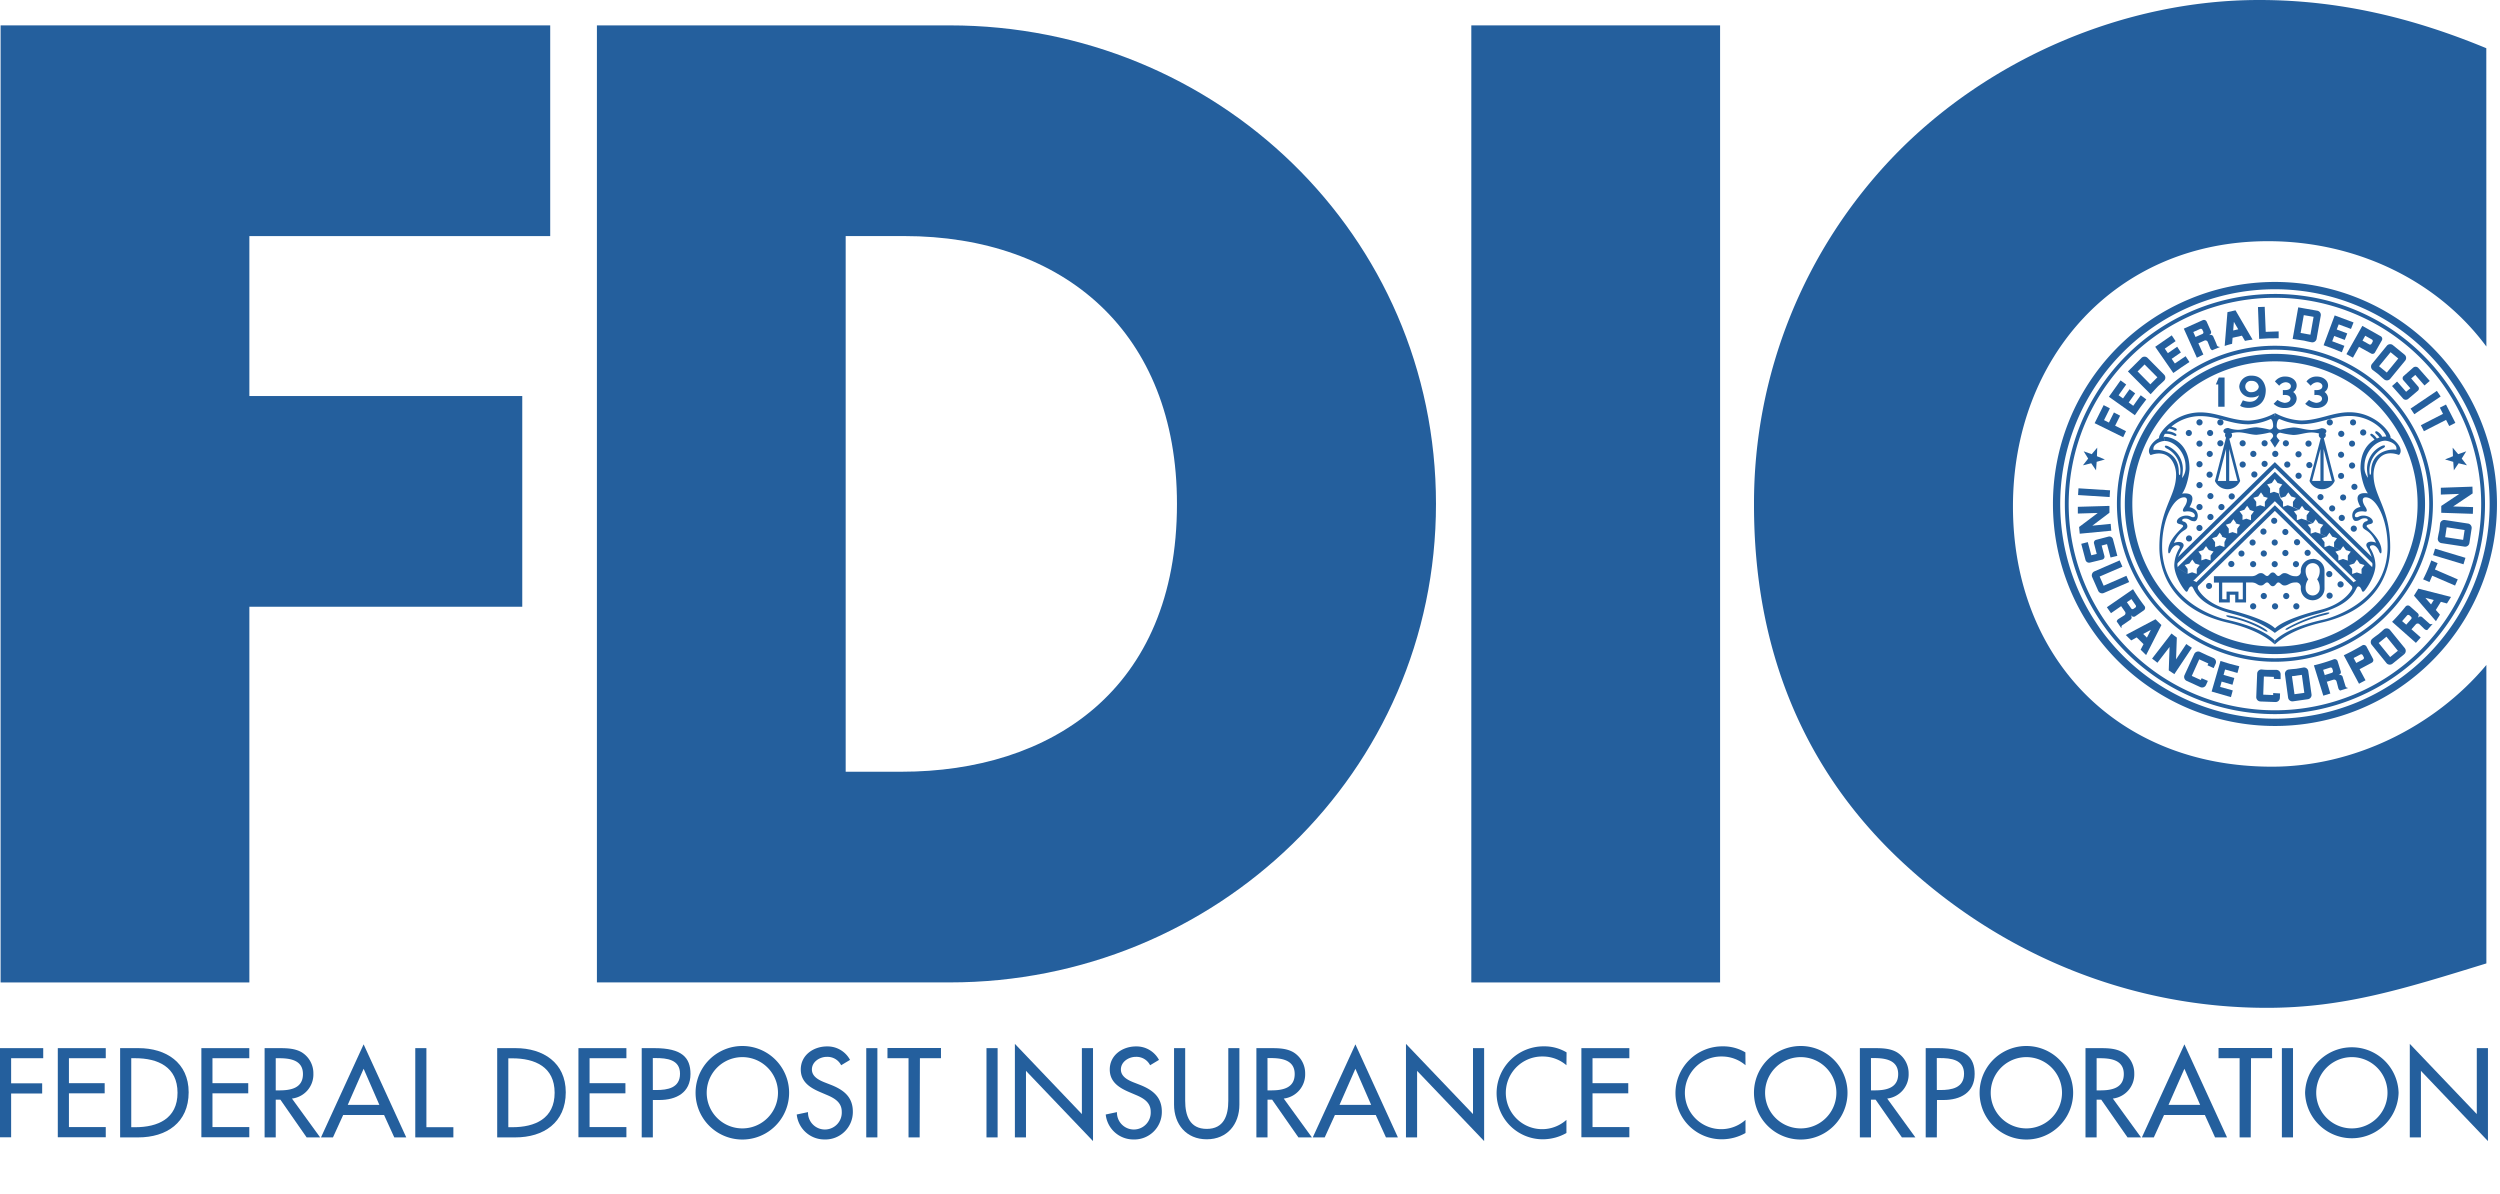 <svg id="Layer_1" data-name="Layer 1" xmlns="http://www.w3.org/2000/svg" viewBox="0 0 712 340"><defs><style>.cls-1{fill:#245f9d;}</style></defs><title>FDIC_logo</title><polygon class="cls-1" points="633.56 107.52 633.56 115.83 631.75 115.83 631.75 109.49 631.07 109.49 631.9 107.52 633.56 107.52"/><path class="cls-1" d="M647.62,116.71a3.33,3.33,0,0,0,3.52,3.09,3.85,3.85,0,0,0,2.12-.61c-1.1,2.8-4,1.67-4.61,1.44l-.78,1.53c1,1,7.3,1.57,7.3-4.49,0-.7-.51-4.06-4-4.06v1.49a1.92,1.92,0,0,1,2,1.61c0,.88-1,1.6-2,1.6a1.62,1.62,0,1,1,0-3.21v-1.49A3.33,3.33,0,0,0,647.62,116.71Z" transform="translate(-9.88 -6.62)"/><path class="cls-1" d="M660.7,122.82a4.39,4.39,0,0,1-3.29-1.2l1.1-1.1a4.79,4.79,0,0,0,2,.83c.61,0,1.7-.26,1.7-1.21,0-.45-.41-1.21-2.17-1v-1.44c1.83.16,2.28-.5,2.28-1.11s-.67-1.11-1.51-1.11a2.53,2.53,0,0,0-1.81,1l-1.22-1.22a3.51,3.51,0,0,1,3-1.4c1.82,0,3.19,1.13,3.19,2.53a2.19,2.19,0,0,1-1,1.87,2.3,2.3,0,0,1,1,1.88C663.94,121.54,662.7,122.82,660.7,122.82Z" transform="translate(-9.88 -6.62)"/><path class="cls-1" d="M669.69,122.82a4.39,4.39,0,0,1-3.29-1.2l1.09-1.1a4.83,4.83,0,0,0,2,.83c.6,0,1.7-.26,1.7-1.21,0-.45-.42-1.21-2.17-1v-1.44c1.83.16,2.28-.5,2.28-1.11s-.68-1.11-1.51-1.11a2.53,2.53,0,0,0-1.81,1l-1.22-1.22a3.5,3.5,0,0,1,2.95-1.4c1.83,0,3.2,1.13,3.2,2.53a2.19,2.19,0,0,1-1,1.87,2.3,2.3,0,0,1,1,1.88C672.93,121.54,671.69,122.82,669.69,122.82Z" transform="translate(-9.88 -6.62)"/><path class="cls-1" d="M642.77,177.27V172.5h-.93v5.7h3.09V176h1.54v2.2h3.09v-5.7H651c1.69,0,1.69.87,2.82.87.85,0,1.13-.87,1.74-.87s.8,1.08,1.6,1.08,1-1.08,1.59-1.08.9.87,1.74.87c1.13,0,1.46-.87,3.15-.87a1.33,1.33,0,0,1,1.51,1.51,3.38,3.38,0,1,0,6.75,0v-4.85a3.37,3.37,0,0,0-3.37-3.38V167a2,2,0,0,1,2,2,4,4,0,0,1-.74,2.6,4,4,0,0,1,.74,2.61,2,2,0,0,1-4,0,4,4,0,0,1,.75-2.61,4,4,0,0,1-.75-2.6,2,2,0,0,1,2-2v-1.18a3.38,3.38,0,0,0-3.38,3.38,1.34,1.34,0,0,1-1.51,1.53c-1.69,0-2-.89-3.15-.89-.84,0-1.13.82-1.74.82s-.79-1-1.59-1-1,1-1.6,1-.89-.82-1.74-.82c-1.13,0-1.13.89-2.82.89H640.4v1.81h8.23v4.77H647.4v-2.2H644v2.2Z" transform="translate(-9.88 -6.62)"/><path class="cls-1" d="M700.53,150.16a42.74,42.74,0,0,1-42.75,42.74v-2.13a40.62,40.62,0,1,0-40.61-40.61,40.62,40.62,0,0,0,40.61,40.61v2.13a42.75,42.75,0,1,1,42.75-42.74Z" transform="translate(-9.88 -6.62)"/><path class="cls-1" d="M701.72,150.16a43.94,43.94,0,1,0-43.94,43.93v1a45,45,0,1,1,45-45,45,45,0,0,1-45,45v-1A43.93,43.93,0,0,0,701.72,150.16Z" transform="translate(-9.88 -6.62)"/><path class="cls-1" d="M718.93,150.16a61.15,61.15,0,0,1-61.15,61.14v2.08a63.23,63.23,0,1,0-63.22-63.22,63.23,63.23,0,0,0,63.22,63.22V211.3a61.15,61.15,0,1,1,61.15-61.14Z" transform="translate(-9.88 -6.62)"/><path class="cls-1" d="M717.61,150.16A59.83,59.83,0,1,0,657.78,210v-1.09a58.74,58.74,0,1,1,58.74-58.73,58.74,58.74,0,0,1-58.74,58.73V210A59.83,59.83,0,0,0,717.61,150.16Z" transform="translate(-9.88 -6.62)"/><path class="cls-1" d="M646.55,95l4.87,8.35a18.87,18.87,0,0,0-2.17.36l-.87-1.49-2.66.6.17-2.08,1.44-.33-1.24-2.13-.2,2.46-.17,2.08-.14,1.72a19.83,19.83,0,0,0-2.11.61l.79-9.63Z" transform="translate(-9.88 -6.62)"/><path class="cls-1" d="M697.17,111.31l-2.74,2.41a.85.85,0,0,0-.08,1.18l2,2.3-1.21,1-2.57-2.91-1.44,1.28,3.14,3.56a1.06,1.06,0,0,0,1.49.08l2.74-2.32a.83.83,0,0,0,.08-1.17l-2-2.32,1.18-1,2.61,3,1.51-1.29-3.22-3.65A1.06,1.06,0,0,0,697.17,111.31Z" transform="translate(-9.88 -6.62)"/><path class="cls-1" d="M615.36,129.42c-.27.56-.54,1.13-.8,1.72l-8.13-4L609,122l1.77.92-1.66,3.35,1.39.7,1.43-2.88,1.76.92-1.42,2.85Z" transform="translate(-9.88 -6.62)"/><path class="cls-1" d="M694.69,107.62a1.22,1.22,0,0,1,.17,1.73l-4.24,5.15a1.23,1.23,0,0,1-1.74.17c-.76-.62-1.46-1.3-1.65-1.46s-.88-.68-1.62-1.23a1.22,1.22,0,0,1-.17-1.74l4.21-5.15a1.25,1.25,0,0,1,1.74-.17l-.67,2-3.29,4,2.21,1.8,3.27-4-2.19-1.79.67-2Z" transform="translate(-9.88 -6.62)"/><path class="cls-1" d="M637.7,103.62l-1.77.8-.81-1.81,2-.88a.48.48,0,0,0,.25-.64l-.25-.55a.48.48,0,0,0-.64-.24l-1.95.88.64,1.43.81,1.81,1.42,3.17-1.85.91-3.72-8.28,5.37-2.41a.85.85,0,0,1,1.14.43l1.22,2.73a.79.79,0,0,1-.4,1,.05.05,0,1,0,0,.1.79.79,0,0,1,1.05.39c.25.58,1,2.21,1,2.37a.73.73,0,0,0,.78.55l.06.13c-.69.27-1.37.54-2.12.86a1.05,1.05,0,0,1-.58-.59c-.13-.29-.55-1.42-.74-1.84A.71.71,0,0,0,637.7,103.62Z" transform="translate(-9.88 -6.62)"/><path class="cls-1" d="M658.84,103l0-2-3.68.13L654.87,94l-1.92.07.34,9.06c2-.15,3.75-.2,5.55-.17" transform="translate(-9.88 -6.62)"/><path class="cls-1" d="M619.56,119.19l1.59,1.18c-1.12,1.41-2.18,2.86-3.26,4.5l-7.39-5.25,3.32-4.67,1.6,1.18-2.17,3.05,1.27.91,1.86-2.62,1.6,1.18-1.85,2.6,1.3.94Z" transform="translate(-9.88 -6.62)"/><path class="cls-1" d="M622.38,118.9l-6.47-6.5.87-.86,1.88.86,3.64,3.68,2-2-3.65-3.66-2,2-1.88-.86,3-3a1.22,1.22,0,0,1,1.74,0l4.69,4.74a1.23,1.23,0,0,1,0,1.75c-.69.69-1.44,1.32-1.62,1.49S623,118.23,622.38,118.9Z" transform="translate(-9.88 -6.62)"/><path class="cls-1" d="M632.34,108.07l1.09,1.65c-1.53,1-3,2-4.59,3.13l-5.16-7.46,4.71-3.26,1.1,1.65-3.08,2.13.88,1.29,2.65-1.83L631,107l-2.63,1.81.91,1.33Z" transform="translate(-9.88 -6.62)"/><path class="cls-1" d="M662.83,103.15l1.59-9,1.2.21.38,2-.91,5.09,2.8.49.9-5.09L666,96.37l-.38-2,4.21.74a1.21,1.21,0,0,1,1,1.42l-1.18,6.57a1.23,1.23,0,0,1-1.43,1c-1-.17-1.91-.42-2.16-.47Z" transform="translate(-9.88 -6.62)"/><path class="cls-1" d="M677.56,105.11l-.73,1.84c-1.65-.72-3.33-1.37-5.19-2l3.16-8.5,5.37,2-.73,1.85-3.5-1.3-.56,1.46,3,1.12-.72,1.85-3-1.12-.57,1.5Z" transform="translate(-9.88 -6.62)"/><path class="cls-1" d="M681.72,105.39l1-1.76,1.9,1.07a.49.49,0,0,0,.67-.18l.3-.54a.5.5,0,0,0-.19-.67l-1.9-1.07-.78,1.39-1,1.76L680,108.48c-.7-.38-1.29-.68-1.86-1l4.53-8.05,5.22,2.94a.86.86,0,0,1,.34,1.19L686.27,107a.81.81,0,0,1-1.1.3Z" transform="translate(-9.88 -6.62)"/><path class="cls-1" d="M696.4,123l7.5-5.06,1.08,1.6-7.51,5.05c-.17-.27-.35-.54-.53-.81S696.59,123.21,696.4,123Z" transform="translate(-9.88 -6.62)"/><path class="cls-1" d="M706.52,126.2l-6.31,3.23c-.14-.29-.29-.58-.43-.86l-.44-.85,6.31-3.23-.9-1.77,1.75-.89,2.67,5.22-1.75.9Z" transform="translate(-9.88 -6.62)"/><polygon class="cls-1" points="597.29 127.49 597.21 129.93 599.47 130.85 597.13 131.53 596.95 133.95 595.58 131.94 593.22 132.52 594.71 130.6 593.43 128.53 595.72 129.35 597.29 127.49"/><polygon class="cls-1" points="698.52 127.49 698.6 129.93 696.34 130.85 698.68 131.53 698.86 133.95 700.22 131.94 702.59 132.52 701.1 130.6 702.38 128.53 700.09 129.35 698.52 127.49"/><path class="cls-1" d="M636.9,199.78l-.23.51-2.57-1.17,2.12-4.72,2.6,1.18-.24.52,1.75.8.56-1.24a1.23,1.23,0,0,0-.62-1.63c-.89-.41-1.8-.77-2-.88s-1-.45-1.83-.87a1.24,1.24,0,0,0-1.65.62l-2.76,6a1.25,1.25,0,0,0,.62,1.64l3.88,1.77a1.23,1.23,0,0,0,1.63-.61l.52-1.16Z" transform="translate(-9.88 -6.62)"/><path class="cls-1" d="M610.71,148.18l-9-.57.12-1.92,9,.57c0,.32-.05.65-.07,1S610.73,147.86,610.71,148.18Z" transform="translate(-9.88 -6.62)"/><path class="cls-1" d="M610.38,159.44l-3.53.93a.84.84,0,0,0-.6,1l.78,3-1.55.39-1-3.75-1.86.49,1.21,4.6a1.06,1.06,0,0,0,1.3.74l3.49-.85a.83.83,0,0,0,.6-1l-.79-3,1.53-.4,1,3.81,1.94-.47-1.25-4.72A1.05,1.05,0,0,0,610.38,159.44Z" transform="translate(-9.88 -6.62)"/><path class="cls-1" d="M605.78,156.33l5.22-.52.09,1c0,.32.06.63.1.95l-9,.86-.18-1.91,5.31-4-5.67.17,0-1.92,9-.26c0,.33,0,.65,0,1s0,.63,0,.95Z" transform="translate(-9.88 -6.62)"/><path class="cls-1" d="M607.44,174.86a1.22,1.22,0,0,0,1.61.64l7.21-3.11-.78-1.78L609,173.43l-1.14-2.61,6.48-2.8-.79-1.8-7.17,3.12a1.24,1.24,0,0,0-.65,1.64Z" transform="translate(-9.88 -6.62)"/><polygon class="cls-1" points="606.97 182.39 608.53 181.53 610.38 180.55 612.56 179.39 611.44 181.59 610.38 180.55 608.53 181.53 610.48 183.45 609.65 185.03 611.21 186.57 615.57 178.01 613.89 176.36 605.41 180.85 606.97 182.39"/><path class="cls-1" d="M620.66,179.25a.87.87,0,0,1-.22,1.2L618,182.14a.79.79,0,0,1-1.1-.21,0,0,0,0,0-.07,0,.05.05,0,0,0,0,.07.79.79,0,0,1-.2,1.1l-2.13,1.47a.72.72,0,0,0-.41.86l-.08.06-1.29-1.88a1.09,1.09,0,0,1,.5-.7c.26-.18,1.3-.8,1.68-1.06a.72.72,0,0,0,.19-1l-1.11-1.6,1.64-1.12,1.22,1.76a.47.47,0,0,0,.67.12l.5-.34a.48.48,0,0,0,.12-.67l-1.22-1.76-1.29.89-1.64,1.12-2.89,2-1.17-1.69,7.45-5.14A51.27,51.27,0,0,0,620.66,179.25Z" transform="translate(-9.88 -6.62)"/><path class="cls-1" d="M647.11,198.28l.52-1.91c-1.76-.41-3.49-.89-5.35-1.51l-2.53,8.71,5.5,1.59.52-1.91-3.59-1,.42-1.51,3.09.9.52-1.92-3.06-.89.43-1.54Z" transform="translate(-9.88 -6.62)"/><path class="cls-1" d="M629.62,194.41l2.91-4.37.8.55.8.52-5,7.51-1.59-1.07.23-6.67-3.46,4.49-1.52-1.18,5.53-7.15.76.6.76.57Z" transform="translate(-9.88 -6.62)"/><path class="cls-1" d="M662.92,206.36a1.24,1.24,0,0,1-1.39-1.05l-.89-6.61a1.23,1.23,0,0,1,1.05-1.4c1-.13,1.95-.18,2.19-.22s1.1-.18,2-.35a1.22,1.22,0,0,1,1.4,1.06l.92,6.58a1.22,1.22,0,0,1-1.05,1.39l-1-1.82-.7-5.12-2.82.39.72,5.12,2.8-.39,1,1.82Z" transform="translate(-9.88 -6.62)"/><path class="cls-1" d="M682.67,190.41a.88.88,0,0,1,1.19.36l1.85,3.48a.82.82,0,0,1-.33,1.1l-3.49,1.86-.95-1.78,1.93-1a.49.49,0,0,0,.2-.67l-.29-.54a.49.49,0,0,0-.67-.2l-1.92,1,.75,1.41.95,1.78,1.69,3.15c-.7.39-1.3.66-1.85,1l-4.34-8.12C678.61,192.67,681.22,191.31,682.67,190.41Z" transform="translate(-9.88 -6.62)"/><path class="cls-1" d="M709.08,173.39l-6.5-2.81-.79,1.82-1.81-.79a44.27,44.27,0,0,0,2.33-5.38l1.81.78-.78,1.8,6.51,2.82Z" transform="translate(-9.88 -6.62)"/><path class="cls-1" d="M657.28,204l0,.57-2.83-.11.18-5.17,2.85.11,0,.56,1.92.08,0-1.35a1.25,1.25,0,0,0-1.19-1.29c-1,0-2,0-2.2,0s-1.12,0-2-.12a1.23,1.23,0,0,0-1.29,1.19l-.26,6.65a1.24,1.24,0,0,0,1.19,1.28l4.27.16a1.22,1.22,0,0,0,1.27-1.18l.05-1.27Z" transform="translate(-9.88 -6.62)"/><path class="cls-1" d="M674.56,194.38a.86.86,0,0,1,1.08.57l.88,2.86a.79.79,0,0,1-.52,1,.06.06,0,0,0,0,.07.05.05,0,0,0,.07,0,.79.79,0,0,1,1,.52c.17.6.71,2.31.76,2.48a.73.73,0,0,0,.71.64l0,.09-2.18.68a1.14,1.14,0,0,1-.53-.69c-.09-.31-.37-1.48-.51-1.92a.71.71,0,0,0-.89-.48l-1.86.58-.59-1.9,2-.63a.49.49,0,0,0,.32-.61l-.18-.57a.48.48,0,0,0-.61-.32l-2,.64.46,1.49.59,1.9,1,3.36-2,.61-2.68-8.64A48.94,48.94,0,0,0,674.56,194.38Z" transform="translate(-9.88 -6.62)"/><path class="cls-1" d="M691.27,195.64a1.23,1.23,0,0,1-1.73-.18l-4.19-5.19a1.24,1.24,0,0,1,.18-1.74c.76-.62,1.57-1.17,1.76-1.32s.85-.73,1.53-1.34a1.21,1.21,0,0,1,1.74.18l4.2,5.16a1.24,1.24,0,0,1-.18,1.74l-1.79-1-3.25-4-2.21,1.8,3.26,4,2.2-1.78,1.79,1Z" transform="translate(-9.88 -6.62)"/><path class="cls-1" d="M695,179.35a.87.87,0,0,1,1.22-.08l2.24,2a.8.8,0,0,1,.06,1.12.05.05,0,1,0,.08.07.79.79,0,0,1,1.12-.07c.46.42,1.8,1.61,1.93,1.72a.73.73,0,0,0,.94.18l.07.07-1.51,1.71a1.13,1.13,0,0,1-.81-.32c-.23-.21-1.08-1.07-1.43-1.38a.72.72,0,0,0-1,.06l-1.29,1.46-1.48-1.32,1.42-1.61a.48.48,0,0,0,0-.68l-.45-.4a.5.5,0,0,0-.69,0L694,183.52l1.18,1,1.48,1.32,2.64,2.33-1.37,1.54-6.78-6A51.72,51.72,0,0,0,695,179.35Z" transform="translate(-9.88 -6.62)"/><polygon class="cls-1" points="694.9 175.06 693.72 173.72 692.36 172.14 690.75 170.27 693.14 170.88 692.36 172.14 693.72 173.72 695.16 171.4 696.89 171.87 698.05 170.01 688.74 167.64 687.5 169.64 693.75 176.92 694.9 175.06"/><path class="cls-1" d="M703.38,162.88l8.66,2.61-.56,1.84-8.66-2.61c.1-.3.2-.61.29-.92Z" transform="translate(-9.88 -6.62)"/><path class="cls-1" d="M710.28,147.28l-5.25.2c0-.32,0-.65,0-1s0-.63,0-.95l9-.31.06,1.92-5.55,3.72,5.67.18-.06,1.92-9-.3c0-.32,0-.65,0-1s0-.63,0-.95Z" transform="translate(-9.88 -6.62)"/><path class="cls-1" d="M713.16,161.3a1.22,1.22,0,0,1-1.39,1l-6.6-1a1.24,1.24,0,0,1-1-1.41c.15-1,.38-1.92.42-2.16s.13-1.11.23-2a1.21,1.21,0,0,1,1.41-1l6.57,1a1.24,1.24,0,0,1,1,1.41l-2,.43-5.11-.79-.42,2.82,5.11.77.42-2.8,2-.43Z" transform="translate(-9.88 -6.62)"/><path class="cls-1" d="M657.78,150.16" transform="translate(-9.88 -6.62)"/><path class="cls-1" d="M657.78,150.16" transform="translate(-9.88 -6.62)"/><path class="cls-1" d="M657.78,150.16" transform="translate(-9.88 -6.62)"/><path class="cls-1" d="M657.78,150.16" transform="translate(-9.88 -6.62)"/><path class="cls-1" d="M657.78,150.16" transform="translate(-9.88 -6.62)"/><path class="cls-1" d="M657.78,150.16" transform="translate(-9.88 -6.62)"/><path class="cls-1" d="M657.78,150.16" transform="translate(-9.88 -6.62)"/><path class="cls-1" d="M657.78,150.16" transform="translate(-9.88 -6.62)"/><path class="cls-1" d="M644.27,131.52a1,1,0,1,0,0-1.91,1,1,0,0,0,0,1.91Z" transform="translate(-9.88 -6.62)"/><path class="cls-1" d="M644,130.72l-3.31,12.87h.81l2.36-9.09v9.09h.9V134.5l2.36,9.09h-6.43a3.92,3.92,0,0,0,7.19,0l-3.31-12.87Z" transform="translate(-9.88 -6.62)"/><path class="cls-1" d="M657.77,125l1.55.69-.16.27c-.73,0-.88,1.39-.88,2.09a1,1,0,0,0,1.08.95,24.6,24.6,0,0,1,3.62-.64c1.7,0,3.47.72,5.32.72a8.64,8.64,0,0,0,2.74-.52c.47,0,1.39.2,1.39.87s-.92.87-1.39.87a8.78,8.78,0,0,0-2.74-.51c-1.85,0-3.62.71-5.32.71a25,25,0,0,1-3.62-.63,1,1,0,0,0-1.08,1c0,.39.84,1.18.84,1.18l-1.35,2.06L656.42,132s.85-.79.85-1.18a1,1,0,0,0-1.08-1,25.22,25.22,0,0,1-3.62.63c-1.7,0-3.48-.71-5.33-.71a9,9,0,0,0-2.74.51c-.46,0-1.38-.2-1.38-.87s.92-.87,1.38-.87a8.8,8.8,0,0,0,2.74.52c1.85,0,3.63-.72,5.33-.72a24.87,24.87,0,0,1,3.62.64,1,1,0,0,0,1.08-.95c0-.7-.15-2.09-.89-2.09l-.15-.27Z" transform="translate(-9.88 -6.62)"/><path class="cls-1" d="M671.27,131.52a1,1,0,1,1,1-1A1,1,0,0,1,671.27,131.52Z" transform="translate(-9.88 -6.62)"/><path class="cls-1" d="M671.51,130.72l3.31,12.87H674l-2.36-9.09v9.09h-.9V134.5l-2.36,9.09h6.43a3.91,3.91,0,0,1-7.18,0L671,130.72Z" transform="translate(-9.88 -6.62)"/><path class="cls-1" d="M636.29,127.79a.88.88,0,1,0-.87-.88A.88.88,0,0,0,636.29,127.79Z" transform="translate(-9.88 -6.62)"/><path class="cls-1" d="M633.26,130.81a.87.87,0,1,0-.87-.87A.87.87,0,0,0,633.26,130.81Z" transform="translate(-9.88 -6.62)"/><path class="cls-1" d="M639.32,130.81a.87.87,0,1,0-.87-.87A.87.87,0,0,0,639.32,130.81Z" transform="translate(-9.88 -6.62)"/><path class="cls-1" d="M636.29,133.84a.87.87,0,1,0-.87-.87A.87.87,0,0,0,636.29,133.84Z" transform="translate(-9.88 -6.62)"/><path class="cls-1" d="M642.25,127.79a.88.88,0,1,0-.88-.88A.88.88,0,0,0,642.25,127.79Z" transform="translate(-9.88 -6.62)"/><path class="cls-1" d="M673.4,127.79a.88.88,0,1,0-.88-.88A.88.88,0,0,0,673.4,127.79Z" transform="translate(-9.88 -6.62)"/><circle class="cls-1" cx="670.15" cy="120.3" r="0.87"/><path class="cls-1" d="M642.25,133.74a.87.87,0,1,0-.88-.87A.87.87,0,0,0,642.25,133.74Z" transform="translate(-9.88 -6.62)"/><path class="cls-1" d="M648.59,139.8a.88.88,0,1,0-.87-.88A.87.87,0,0,0,648.59,139.8Z" transform="translate(-9.88 -6.62)"/><path class="cls-1" d="M651.91,142.63a.88.88,0,1,0-.87-.87A.87.87,0,0,0,651.91,142.63Z" transform="translate(-9.88 -6.62)"/><path class="cls-1" d="M639.22,136.77a.87.87,0,1,0-.87-.87A.87.87,0,0,0,639.22,136.77Z" transform="translate(-9.88 -6.62)"/><path class="cls-1" d="M636.29,139.7a.88.88,0,1,0-.87-.87A.87.87,0,0,0,636.29,139.7Z" transform="translate(-9.88 -6.62)"/><path class="cls-1" d="M639.27,142.68a.88.88,0,0,0,0-1.75.88.88,0,1,0,0,1.75Z" transform="translate(-9.88 -6.62)"/><path class="cls-1" d="M645.47,148.88a.88.88,0,1,0-.87-.87A.87.87,0,0,0,645.47,148.88Z" transform="translate(-9.88 -6.62)"/><path class="cls-1" d="M636.29,145.66a.88.88,0,1,0-.87-.88A.87.87,0,0,0,636.29,145.66Z" transform="translate(-9.88 -6.62)"/><path class="cls-1" d="M636.29,151.91a.88.88,0,1,0-.87-.88A.87.87,0,0,0,636.29,151.91Z" transform="translate(-9.88 -6.62)"/><path class="cls-1" d="M636.29,157.86a.87.87,0,1,0-.87-.87A.87.87,0,0,0,636.29,157.86Z" transform="translate(-9.88 -6.62)"/><path class="cls-1" d="M639.41,154.74a.88.88,0,1,0-.87-.88A.87.87,0,0,0,639.41,154.74Z" transform="translate(-9.88 -6.62)"/><path class="cls-1" d="M642.54,151.91a.88.88,0,1,0-.87-.88A.87.87,0,0,0,642.54,151.91Z" transform="translate(-9.88 -6.62)"/><path class="cls-1" d="M639.41,148.78a.87.87,0,1,0-.87-.87A.87.87,0,0,0,639.41,148.78Z" transform="translate(-9.88 -6.62)"/><path class="cls-1" d="M633.31,160.84a.87.87,0,1,0-.87-.87A.87.87,0,0,0,633.31,160.84Z" transform="translate(-9.88 -6.62)"/><path class="cls-1" d="M648.59,133.74a.87.87,0,1,0-.87-.87A.87.87,0,0,0,648.59,133.74Z" transform="translate(-9.88 -6.62)"/><path class="cls-1" d="M651.62,136.77a.88.88,0,1,0-.87-.87A.87.87,0,0,0,651.62,136.77Z" transform="translate(-9.88 -6.62)"/><path class="cls-1" d="M654.84,139.6a.87.87,0,1,0-.87-.87A.88.88,0,0,0,654.84,139.6Z" transform="translate(-9.88 -6.62)"/><path class="cls-1" d="M654.84,133.74a.87.87,0,1,0-.87-.87A.88.88,0,0,0,654.84,133.74Z" transform="translate(-9.88 -6.62)"/><path class="cls-1" d="M657.87,136.77a.88.88,0,1,0-.87-.87A.87.87,0,0,0,657.87,136.77Z" transform="translate(-9.88 -6.62)"/><path class="cls-1" d="M660.9,133.74a.87.87,0,1,0-.87-.87A.87.87,0,0,0,660.9,133.74Z" transform="translate(-9.88 -6.62)"/><path class="cls-1" d="M664.41,136.87a.88.88,0,1,0,0-1.75.88.88,0,0,0,0,1.75Z" transform="translate(-9.88 -6.62)"/><path class="cls-1" d="M667.34,133.84a.88.88,0,1,0-.87-.87A.87.87,0,0,0,667.34,133.84Z" transform="translate(-9.88 -6.62)"/><path class="cls-1" d="M661.29,139.8a.88.88,0,1,0-.87-.88A.87.87,0,0,0,661.29,139.8Z" transform="translate(-9.88 -6.62)"/><path class="cls-1" d="M664.51,143a.88.88,0,1,0-.87-.87A.87.87,0,0,0,664.51,143Z" transform="translate(-9.88 -6.62)"/><path class="cls-1" d="M667.59,139.94a.87.87,0,1,0-.88-.87A.87.87,0,0,0,667.59,139.94Z" transform="translate(-9.88 -6.62)"/><path class="cls-1" d="M676.67,131.06a.88.88,0,1,0-.88-.88A.87.87,0,0,0,676.67,131.06Z" transform="translate(-9.88 -6.62)"/><path class="cls-1" d="M682.92,130.67a.88.88,0,1,0-.88-.88A.87.87,0,0,0,682.92,130.67Z" transform="translate(-9.88 -6.62)"/><circle class="cls-1" cx="669.86" cy="126.35" r="0.87"/><path class="cls-1" d="M676.62,137a.87.87,0,1,0-.87-.87A.87.87,0,0,0,676.62,137Z" transform="translate(-9.88 -6.62)"/><circle class="cls-1" cx="666.74" cy="135.54" r="0.87"/><path class="cls-1" d="M679.74,140.09a.88.88,0,1,0-.87-.87A.88.88,0,0,0,679.74,140.09Z" transform="translate(-9.88 -6.62)"/><path class="cls-1" d="M680.43,146.14a.87.87,0,1,0-.88-.87A.87.87,0,0,0,680.43,146.14Z" transform="translate(-9.88 -6.62)"/><circle class="cls-1" cx="667.32" cy="141.68" r="0.87"/><path class="cls-1" d="M670.76,149.07a.87.87,0,1,0-.87-.87A.87.87,0,0,0,670.76,149.07Z" transform="translate(-9.88 -6.62)"/><path class="cls-1" d="M674.08,152.29a.87.87,0,1,0-.87-.87A.87.87,0,0,0,674.08,152.29Z" transform="translate(-9.88 -6.62)"/><path class="cls-1" d="M676.81,155a.88.88,0,1,0-.87-.87A.87.87,0,0,0,676.81,155Z" transform="translate(-9.88 -6.62)"/><path class="cls-1" d="M680.23,158.06a.88.88,0,1,0-.87-.88A.87.87,0,0,0,680.23,158.06Z" transform="translate(-9.88 -6.62)"/><circle class="cls-1" cx="629.14" cy="166.88" r="0.87"/><path class="cls-1" d="M645.27,168.12a.88.88,0,1,0,0-1.75.88.88,0,0,0,0,1.75Z" transform="translate(-9.88 -6.62)"/><circle class="cls-1" cx="638.37" cy="157.65" r="0.87"/><path class="cls-1" d="M651.42,162a.87.87,0,1,0-.87-.87A.87.87,0,0,0,651.42,162Z" transform="translate(-9.88 -6.62)"/><path class="cls-1" d="M654.5,158.89a.88.88,0,1,0-.87-.88A.87.87,0,0,0,654.5,158.89Z" transform="translate(-9.88 -6.62)"/><path class="cls-1" d="M657.58,155.81a.87.87,0,1,0-.88-.87A.87.87,0,0,0,657.58,155.81Z" transform="translate(-9.88 -6.62)"/><path class="cls-1" d="M660.75,159a.87.87,0,1,0-.87-.87A.87.87,0,0,0,660.75,159Z" transform="translate(-9.88 -6.62)"/><path class="cls-1" d="M664.07,161.92a.88.88,0,1,0-.87-.88A.88.88,0,0,0,664.07,161.92Z" transform="translate(-9.88 -6.62)"/><path class="cls-1" d="M667.1,164.94a.87.87,0,1,0-.88-.87A.87.87,0,0,0,667.1,164.94Z" transform="translate(-9.88 -6.62)"/><path class="cls-1" d="M660.75,165a.88.88,0,1,0-.87-.87A.87.87,0,0,0,660.75,165Z" transform="translate(-9.88 -6.62)"/><path class="cls-1" d="M657.72,162a.87.87,0,1,0-.87-.87A.87.87,0,0,0,657.72,162Z" transform="translate(-9.88 -6.62)"/><path class="cls-1" d="M654.6,165.14a.88.88,0,1,0-.87-.88A.87.87,0,0,0,654.6,165.14Z" transform="translate(-9.88 -6.62)"/><path class="cls-1" d="M651.57,168.16a.87.87,0,1,0-.87-.87A.87.87,0,0,0,651.57,168.16Z" transform="translate(-9.88 -6.62)"/><path class="cls-1" d="M657.72,168.16a.87.87,0,1,0-.87-.87A.87.87,0,0,0,657.72,168.16Z" transform="translate(-9.88 -6.62)"/><path class="cls-1" d="M663.78,168.16a.87.87,0,1,0-.88-.87A.87.87,0,0,0,663.78,168.16Z" transform="translate(-9.88 -6.62)"/><path class="cls-1" d="M673.25,171a.88.88,0,1,0-.87-.88A.87.87,0,0,0,673.25,171Z" transform="translate(-9.88 -6.62)"/><path class="cls-1" d="M676.47,173.93a.88.88,0,1,0-.87-.88A.87.87,0,0,0,676.47,173.93Z" transform="translate(-9.88 -6.62)"/><path class="cls-1" d="M673.35,177.15a.88.88,0,1,0-.88-.87A.87.87,0,0,0,673.35,177.15Z" transform="translate(-9.88 -6.62)"/><path class="cls-1" d="M661,177.25a.88.88,0,1,0-.88-.88A.88.88,0,0,0,661,177.25Z" transform="translate(-9.88 -6.62)"/><path class="cls-1" d="M654.6,177.25a.88.88,0,1,0-.87-.88A.88.88,0,0,0,654.6,177.25Z" transform="translate(-9.88 -6.62)"/><path class="cls-1" d="M663.88,180.18a.88.88,0,1,0-.88-.88A.88.88,0,0,0,663.88,180.18Z" transform="translate(-9.88 -6.62)"/><path class="cls-1" d="M657.72,180.18a.88.88,0,1,0,0-1.75.88.88,0,0,0,0,1.75Z" transform="translate(-9.88 -6.62)"/><path class="cls-1" d="M651.57,180.18a.88.88,0,1,0-.87-.88A.88.88,0,0,0,651.57,180.18Z" transform="translate(-9.88 -6.62)"/><path class="cls-1" d="M690.71,131.36c1.51.6,3.91,3.32,2.4,4.83-5.52-2-7.25,2.87-7.25,5.59,0,6.27,4.75,9.52,4.75,20.7,0,3.51-.9,17.14-19.46,21.43-2.9.67-9.22,2.36-13.37,6.21V189c4.55-4.22,13.31-5.72,14.74-6.14,6.94-2.09,17.35-7.8,17.35-20.6,0-7.87-3.24-14-6.25-14-1.27,0-.87,1.57-.15,2.62.42.62.92,1.66-.23,1.43s-2.7.15-2.7,1.19c0,.5.65.5,1,.31a3,3,0,0,1,1.47-.35c1.27,0,2.66.81,2.66,1.74s-1.78.54-1.78,1.27c0,.5,4.25,3.51,4.25,7.06,0,1.12-.47.7-.74,0s-1-1.62-1.69-1.62-1.08.27-.78.85a9.51,9.51,0,0,1,1.47,4.82c0,2.47-1.81,5.71-3,7.18-.58.72-.77.27-.88,0s-.39-1.12-1-1.12c-1,0-.38,4.78-11.38,7.71-2.18.59-7.75,2-12.38,5.52-4.63-3.55-10.2-4.93-12.38-5.52-11-2.93-10.38-7.71-11.38-7.71-.58,0-.85.85-1,1.12s-.3.72-.88,0c-1.2-1.47-3-4.71-3-7.18a9.53,9.53,0,0,1,1.46-4.82c.31-.58-.07-.85-.77-.85s-1.42.93-1.69,1.62-.74,1.12-.74,0c0-3.55,4.25-6.56,4.25-7.06,0-.73-1.78-.34-1.78-1.27s1.39-1.74,2.66-1.74a3,3,0,0,1,1.47.35c.35.19,1,.19,1-.31,0-1-1.54-1.42-2.7-1.19s-.65-.81-.23-1.43c.72-1.05,1.12-2.62-.15-2.62-3,0-6.25,6.17-6.25,14,0,12.8,10.41,18.51,17.35,20.6,1.43.42,10.19,1.92,14.74,6.14v1.16c-4.15-3.85-10.51-5.54-13.4-6.21-18.57-4.29-19.47-17.92-19.47-21.43,0-11.18,4.76-14.43,4.76-20.7,0-2.72-1.74-7.55-7.25-5.59-1.52-1.51.9-4.23,2.41-4.83-.3-1.36,4.31-7.33,11.78-7.33,4.84,0,8.61,2.34,13.75,2.34a17.24,17.24,0,0,0,7.42-2.11v1.06a17.38,17.38,0,0,1-7.42,2.11c-5.14,0-8.91-2.34-13.75-2.34a12.81,12.81,0,0,0-8.29,3,7.92,7.92,0,0,1,1.29.46c.46.35.23.85-.39.62a5.78,5.78,0,0,0-1.51-.52,8,8,0,0,0-.7.76,4.63,4.63,0,0,1,2.45.65c.53.29.36.9-.33.59a4.75,4.75,0,0,0-2.65-.5,2.65,2.65,0,0,0-.37.86l.28,1.16c-1,0-3.62.93-3.12,2.59.89-.27,7.17-.12,7.17,6.25,0,1.08.39,1,.39.61a7.09,7.09,0,0,0-3.78-7.29c-.95-.45-.74-1.27.61-.54a7.26,7.26,0,0,1,3.94,6.37c0,.85-.23,2.58-.23,2.58a4.85,4.85,0,0,0,1-3.35c0-4-3.2-7.22-5.94-7.22l-.28-1.16c1.59-.23,7.33,1.28,7.33,9.06,0,1.29-.75,5.37-2.11,7.1,1.51-.22,4.38-.15,2.11,3.86,3.32.68,2.49,4,1.44,4-1.4,0-1.29-.76-2.65-.76-1,0-1.07.65-.53.83a1.39,1.39,0,0,1,1.14,1.36c0,1.4-2,.68-3.82,4.76a4.49,4.49,0,0,1,1.36-.3c.42,0,1.4.15,1.4,1S630,164,630,167.35c0,1.77,1.82,4.94,2.27,5.55A2.48,2.48,0,0,1,634,172c2.11,0,1.81,1.66,1.81,2.12s2.34,4.53,9.07,6.19c3.28.81,10.44,2.84,12.93,5.25,2.49-2.41,9.66-4.44,12.93-5.25,6.73-1.66,9.07-5.74,9.07-6.19s-.3-2.12,1.81-2.12a2.48,2.48,0,0,1,1.66.91c.45-.61,2.27-3.78,2.27-5.55,0-3.4-1.74-4.65-1.74-5.48s1-1,1.4-1a4.49,4.49,0,0,1,1.36.3c-1.78-4.08-3.82-3.36-3.82-4.76a1.39,1.39,0,0,1,1.14-1.36c.54-.18.45-.83-.53-.83-1.36,0-1.25.76-2.65.76-1,0-1.88-3.32,1.44-4-2.27-4,.6-4.08,2.11-3.86-1.36-1.73-2.11-5.81-2.11-7.1,0-4.64,2-7,4-8.19a5.44,5.44,0,0,0-.95-1c-.57-.5-.09-.91.41-.55a4.55,4.55,0,0,1,1.2,1.21c.26-.11.51-.2.75-.28a6.49,6.49,0,0,0-1-1.09c-.47-.46-.11-.88.4-.6a3.69,3.69,0,0,1,1.4,1.5,3.54,3.54,0,0,1,1.13-.06l-.27,1.16c-2.74,0-5.94,3.24-5.94,7.22a4.85,4.85,0,0,0,1,3.35S684,141,684,140.13a7.26,7.26,0,0,1,3.94-6.37c1.35-.73,1.56.09.61.54a7.07,7.07,0,0,0-3.78,7.29c0,.35.39.47.39-.61,0-6.37,6.29-6.52,7.17-6.25.5-1.66-2.16-2.59-3.12-2.59l.27-1.16c-.22-1.43-4.07-5.89-10.49-5.89-4.84,0-8.61,2.34-13.75,2.34a17.38,17.38,0,0,1-7.42-2.11v-1.06a17.08,17.08,0,0,0,7.38,2.11c5.14,0,8.93-2.34,13.77-2.34C686.4,124,691,130,690.71,131.36Z" transform="translate(-9.88 -6.62)"/><path class="cls-1" d="M661.26,185.44a43,43,0,0,1,11.11-4.31c1.43-.27,1.13.3-.23.61a44.68,44.68,0,0,0-10.35,3.92C661.19,186.15,660.15,186.13,661.26,185.44Z" transform="translate(-9.88 -6.62)"/><path class="cls-1" d="M655.21,185.94c-1.63-1.25-6.39-3.27-10.37-4-1.44-.27-1.13.3.22.6a31.27,31.27,0,0,1,9.62,3.65C655.33,186.6,656.26,186.74,655.21,185.94Z" transform="translate(-9.88 -6.62)"/><path class="cls-1" d="M657.76,139.83l27.9,27.32a3.7,3.7,0,0,0-.11-1.72l-27.79-27.2L630,165.43a3.84,3.84,0,0,0-.11,1.72Z" transform="translate(-9.88 -6.62)"/><polygon class="cls-1" points="647.88 145.5 670.18 167.34 670.79 166.33 647.88 143.89 624.97 166.33 625.58 167.34 647.88 145.5"/><path class="cls-1" d="M657.76,149.36,681.87,173c1.94,1.56,3.33-3.33,3.74-4.72L657.76,141l-27.84,27.26,3,1.82v-1.41l-.84-1.13,1.34-.42.82-1.15.82,1.15,1.77-.87v-1.41l-.84-1.13,1.35-.42.81-1.14.82,1.14,1.77-.86,0-1.41-.84-1.13,1.34-.42.82-1.15.81,1.15,1.77-.87,0-1.41-.84-1.13,1.34-.42.82-1.15.81,1.15,1.78-.87v-1.41l-.84-1.13,1.35-.42.81-1.15.82,1.15,1.77-.87v-1.4l-.84-1.13L653,148l.81-1.15.82,1.15,1.77-.87,0-1.41-.84-1.13,1.34-.42.82-1.15.81,1.15,1.34.42-.84,1.13,0,1.41.4,1.29,1.34-.42.82-1.15.82,1.15,1.34.42-.84,1.13v1.4l1.78.87.81-1.15.82,1.15,1.34.42-.84,1.13,0,1.41,1.77.87.81-1.15.82,1.15,1.34.42-.84,1.13,0,1.41,1.77.87.82-1.15.81,1.15,1.35.42-.84,1.13v1.41l1.77.86.82-1.14.82,1.14,1.34.42-.84,1.13v1.41l1.78.87.81-1.15.82,1.15,1.34.42-.84,1.13,0,1.41-1.34-.45-1.33.45v-1.41l-.84-1.13,1.35-.42-1.78-.87-1.33-.45-1.33.45v-1.41l-.84-1.13,1.34-.42-1.77-.86-1.33-.45-1.34.45,0-1.41-.84-1.13,1.34-.42-1.77-.87-1.34-.45-1.33.45,0-1.41-.84-1.13,1.34-.42-1.77-.87-1.34-.45-1.33.45v-1.41l-.84-1.13,1.35-.42-1.78-.87-1.33-.44-1.33.44v-1.4l-.84-1.13-.4-1.29-1.33-.45-1.34.45-1.77.87,1.34.42-.84,1.13,0,1.4-1.34-.44-1.33.44-1.77.87,1.34.42-.84,1.13v1.41l-1.33-.45-1.33.45-1.78.87,1.35.42-.84,1.13v1.41l-1.33-.45-1.34.45-1.77.87,1.35.42L643.4,161l0,1.41-1.33-.45-1.34.45-1.77.86,1.34.42-.84,1.13,0,1.41-1.34-.45-1.33.45-1.77.87,1.34.42-.84,1.13v1.41l-1.33-.45-1.33.45-3-1.82c.4,1.39,1.79,6.28,3.74,4.72Z" transform="translate(-9.88 -6.62)"/><polygon class="cls-1" points="71.02 67.24 71.02 112.79 148.74 112.79 148.74 172.8 71.02 172.8 71.02 279.8 0.17 279.8 0.17 7.23 156.7 7.23 156.7 67.24 71.02 67.24"/><path class="cls-1" d="M179.88,13.85V286.41h70.51l.34-60V73.85h16.63c45.55,0,77.72,27.48,77.72,76.28,0,53.14-36.15,76.28-78.44,76.28H250.73l-.34,60h30c75.56,0,138.46-59.64,138.46-136.28S356.29,13.85,280.37,13.85Z" transform="translate(-9.88 -6.62)"/><rect class="cls-1" x="419.03" y="7.23" width="70.85" height="272.57"/><path class="cls-1" d="M718,105.31c-14.46-19.53-38-30-62.17-30-43.38,0-72.66,33.26-72.66,75.55,0,43,29.64,74.11,73.74,74.11C680,225,703.16,213.75,718,196v85c-23.49,7.23-40.48,12.65-62.54,12.65-38,0-74.1-14.46-102.3-40.12-30-27.11-43.74-62.54-43.74-103a142.64,142.64,0,0,1,40.13-99.77C576.28,23.25,615,6.62,653.28,6.62c22.77,0,43.74,5.06,64.7,13.73Z" transform="translate(-9.88 -6.62)"/><path class="cls-1" d="M13.05,308v7.15h8.84v2.9H13.05v12.47H9.88V305.13H22.19V308Z" transform="translate(-9.88 -6.62)"/><path class="cls-1" d="M26.34,305.13H40V308H29.51v7.11H39.69V318H29.51v9.61H40v2.9H26.34Z" transform="translate(-9.88 -6.62)"/><path class="cls-1" d="M44.09,305.13h5.26c7.79,0,14.26,4.11,14.26,12.57,0,8.67-6.34,12.85-14.36,12.85H44.09Zm3.17,22.52h1.11c6.47,0,12.07-2.43,12.07-9.81S54.84,308,48.37,308H47.26Z" transform="translate(-9.88 -6.62)"/><path class="cls-1" d="M67.23,305.13H80.88V308H70.39v7.11H80.58V318H70.39v9.61H80.88v2.9H67.23Z" transform="translate(-9.88 -6.62)"/><path class="cls-1" d="M101.06,330.55H97.21L89.73,319.8H88.41v10.75H85.24V305.13h3.84c2.26,0,4.69,0,6.72,1.18a7,7,0,0,1,3.33,6.07,6.91,6.91,0,0,1-6.1,7.11ZM88.41,317.16h1c3.24,0,6.75-.6,6.75-4.65S92.39,308,89.25,308h-.84Z" transform="translate(-9.88 -6.62)"/><path class="cls-1" d="M107.61,324.18l-2.9,6.37H101.3l12.14-26.5,12.14,26.5h-3.41l-2.9-6.37ZM113.44,311l-4.52,10.28h9Z" transform="translate(-9.88 -6.62)"/><path class="cls-1" d="M131.32,327.65H139v2.9H128.15V305.13h3.17Z" transform="translate(-9.88 -6.62)"/><path class="cls-1" d="M151.48,305.13h5.26c7.79,0,14.27,4.11,14.27,12.57,0,8.67-6.34,12.85-14.37,12.85h-5.16Zm3.17,22.52h1.12c6.47,0,12.07-2.43,12.07-9.81s-5.6-9.81-12.07-9.81h-1.12Z" transform="translate(-9.88 -6.62)"/><path class="cls-1" d="M174.62,305.13h13.66V308H177.79v7.11H188V318H177.79v9.61h10.49v2.9H174.62Z" transform="translate(-9.88 -6.62)"/><path class="cls-1" d="M195.81,330.55h-3.17V305.13h3.64c7.82,0,10.25,2.69,10.25,7.35,0,5.36-4.08,7.42-8.9,7.42h-1.82Zm0-13.49h1c3.23,0,6.74-.6,6.74-4.65s-3.78-4.45-6.91-4.45h-.84Z" transform="translate(-9.88 -6.62)"/><path class="cls-1" d="M234.62,317.84a13.32,13.32,0,0,1-26.64,0,13.32,13.32,0,0,1,26.64,0Zm-3.17,0a10.15,10.15,0,1,0-20.3,0,10.15,10.15,0,1,0,20.3,0Z" transform="translate(-9.88 -6.62)"/><path class="cls-1" d="M249.44,310a4.37,4.37,0,0,0-4.08-2.39c-2,0-4.25,1.38-4.25,3.6,0,2,1.95,3,3.54,3.64l1.82.71c3.61,1.42,6.3,3.41,6.3,7.66a7.83,7.83,0,0,1-8.12,7.92,7.92,7.92,0,0,1-7.86-7.11l3.21-.68a4.81,4.81,0,1,0,9.61-.13c0-2.73-2.2-3.91-4.39-4.82l-1.75-.75c-2.9-1.24-5.53-2.9-5.53-6.44,0-4.11,3.64-6.57,7.48-6.57a7.26,7.26,0,0,1,6.55,3.84Z" transform="translate(-9.88 -6.62)"/><path class="cls-1" d="M259.76,330.55h-3.17V305.13h3.17Z" transform="translate(-9.88 -6.62)"/><path class="cls-1" d="M271.8,330.55h-3.17V308h-6v-2.9h15.24V308h-6Z" transform="translate(-9.88 -6.62)"/><path class="cls-1" d="M294,330.55h-3.17V305.13H294Z" transform="translate(-9.88 -6.62)"/><path class="cls-1" d="M298.92,303.91l19.08,20V305.13h3.17V331.6l-19.09-20v18.95h-3.16Z" transform="translate(-9.88 -6.62)"/><path class="cls-1" d="M337.43,310a4.35,4.35,0,0,0-4.08-2.39c-2,0-4.24,1.38-4.24,3.6,0,2,1.95,3,3.54,3.64l1.82.71c3.61,1.42,6.3,3.41,6.3,7.66a7.83,7.83,0,0,1-8.12,7.92,7.92,7.92,0,0,1-7.86-7.11l3.2-.68a4.81,4.81,0,1,0,9.61-.13c0-2.73-2.19-3.91-4.38-4.82l-1.75-.75c-2.9-1.24-5.53-2.9-5.53-6.44,0-4.11,3.64-6.57,7.48-6.57a7.25,7.25,0,0,1,6.54,3.84Z" transform="translate(-9.88 -6.62)"/><path class="cls-1" d="M347.42,305.13v15c0,4.15,1.25,8,6.14,8s6.14-3.84,6.14-8v-15h3.16v16.08c0,5.6-3.47,9.88-9.3,9.88s-9.31-4.28-9.31-9.88V305.13Z" transform="translate(-9.88 -6.62)"/><path class="cls-1" d="M383.51,330.55h-3.84l-7.49-10.75h-1.31v10.75H367.7V305.13h3.84c2.26,0,4.69,0,6.71,1.18a7,7,0,0,1,3.34,6.07,6.92,6.92,0,0,1-6.1,7.11Zm-12.64-13.39h1c3.24,0,6.74-.6,6.74-4.65s-3.77-4.55-6.91-4.55h-.84Z" transform="translate(-9.88 -6.62)"/><path class="cls-1" d="M390.06,324.18l-2.9,6.37h-3.4l12.14-26.5L408,330.55h-3.4l-2.9-6.37ZM395.9,311l-4.52,10.28h9Z" transform="translate(-9.88 -6.62)"/><path class="cls-1" d="M410.3,303.91l19.09,20V305.13h3.17V331.6l-19.09-20v18.95H410.3Z" transform="translate(-9.88 -6.62)"/><path class="cls-1" d="M456,310a10.32,10.32,0,0,0-6.71-2.49A10.35,10.35,0,1,0,456,325.56v3.74a13.72,13.72,0,0,1-6.68,1.79A13.16,13.16,0,0,1,436.11,318a13.37,13.37,0,0,1,13.52-13.38,12.26,12.26,0,0,1,6.41,1.72Z" transform="translate(-9.88 -6.62)"/><path class="cls-1" d="M460.26,305.13h13.66V308H463.43v7.11h10.18V318H463.43v9.61h10.49v2.9H460.26Z" transform="translate(-9.88 -6.62)"/><path class="cls-1" d="M507,310a10.3,10.3,0,0,0-6.71-2.49A10.35,10.35,0,1,0,507,325.56v3.74a13.69,13.69,0,0,1-6.67,1.79A13.16,13.16,0,0,1,487.05,318a13.36,13.36,0,0,1,13.52-13.38,12.25,12.25,0,0,1,6.4,1.72Z" transform="translate(-9.88 -6.62)"/><path class="cls-1" d="M536.05,317.84a13.32,13.32,0,0,1-26.64,0,13.32,13.32,0,0,1,26.64,0Zm-3.17,0a10.15,10.15,0,1,0-20.3,0,10.15,10.15,0,1,0,20.3,0Z" transform="translate(-9.88 -6.62)"/><path class="cls-1" d="M555.38,330.55h-3.84l-7.49-10.75h-1.31v10.75h-3.17V305.13h3.84c2.26,0,4.69,0,6.71,1.18a7,7,0,0,1,3.34,6.07,6.92,6.92,0,0,1-6.1,7.11Zm-12.64-13.39h1c3.23,0,6.74-.6,6.74-4.65s-3.78-4.55-6.91-4.55h-.84Z" transform="translate(-9.88 -6.62)"/><path class="cls-1" d="M561.49,330.55h-3.17V305.13H562c7.83,0,10.26,2.69,10.26,7.35,0,5.36-4.08,7.42-8.91,7.42h-1.82Zm0-13.49h1c3.24,0,6.75-.6,6.75-4.65s-3.78-4.45-6.91-4.45h-.85Z" transform="translate(-9.88 -6.62)"/><path class="cls-1" d="M600.31,317.84a13.32,13.32,0,0,1-26.64,0,13.32,13.32,0,0,1,26.64,0Zm-3.17,0a10.15,10.15,0,1,0-20.3,0,10.15,10.15,0,1,0,20.3,0Z" transform="translate(-9.88 -6.62)"/><path class="cls-1" d="M619.64,330.55H615.8l-7.49-10.75H607v10.75h-3.17V305.13h3.84c2.26,0,4.69,0,6.71,1.18a7,7,0,0,1,3.34,6.07,6.92,6.92,0,0,1-6.1,7.11ZM607,317.16h1c3.24,0,6.74-.6,6.74-4.65S611,308,607.84,308H607Z" transform="translate(-9.88 -6.62)"/><path class="cls-1" d="M626.19,324.18l-2.9,6.37h-3.4L632,304.05l12.14,26.5h-3.41l-2.9-6.37ZM632,311l-4.52,10.28h9Z" transform="translate(-9.88 -6.62)"/><path class="cls-1" d="M650.89,330.55h-3.17V308h-6v-2.9h15.25V308h-6Z" transform="translate(-9.88 -6.62)"/><path class="cls-1" d="M662.93,330.55h-3.17V305.13h3.17Z" transform="translate(-9.88 -6.62)"/><path class="cls-1" d="M693,317.84a13.32,13.32,0,0,1-26.63,0,13.32,13.32,0,0,1,26.63,0Zm-3.16,0a10.15,10.15,0,1,0-20.3,0,10.15,10.15,0,1,0,20.3,0Z" transform="translate(-9.88 -6.62)"/><path class="cls-1" d="M696.19,303.91l19.08,20V305.13h3.18V331.6l-19.09-20v18.95h-3.17Z" transform="translate(-9.88 -6.62)"/></svg>
